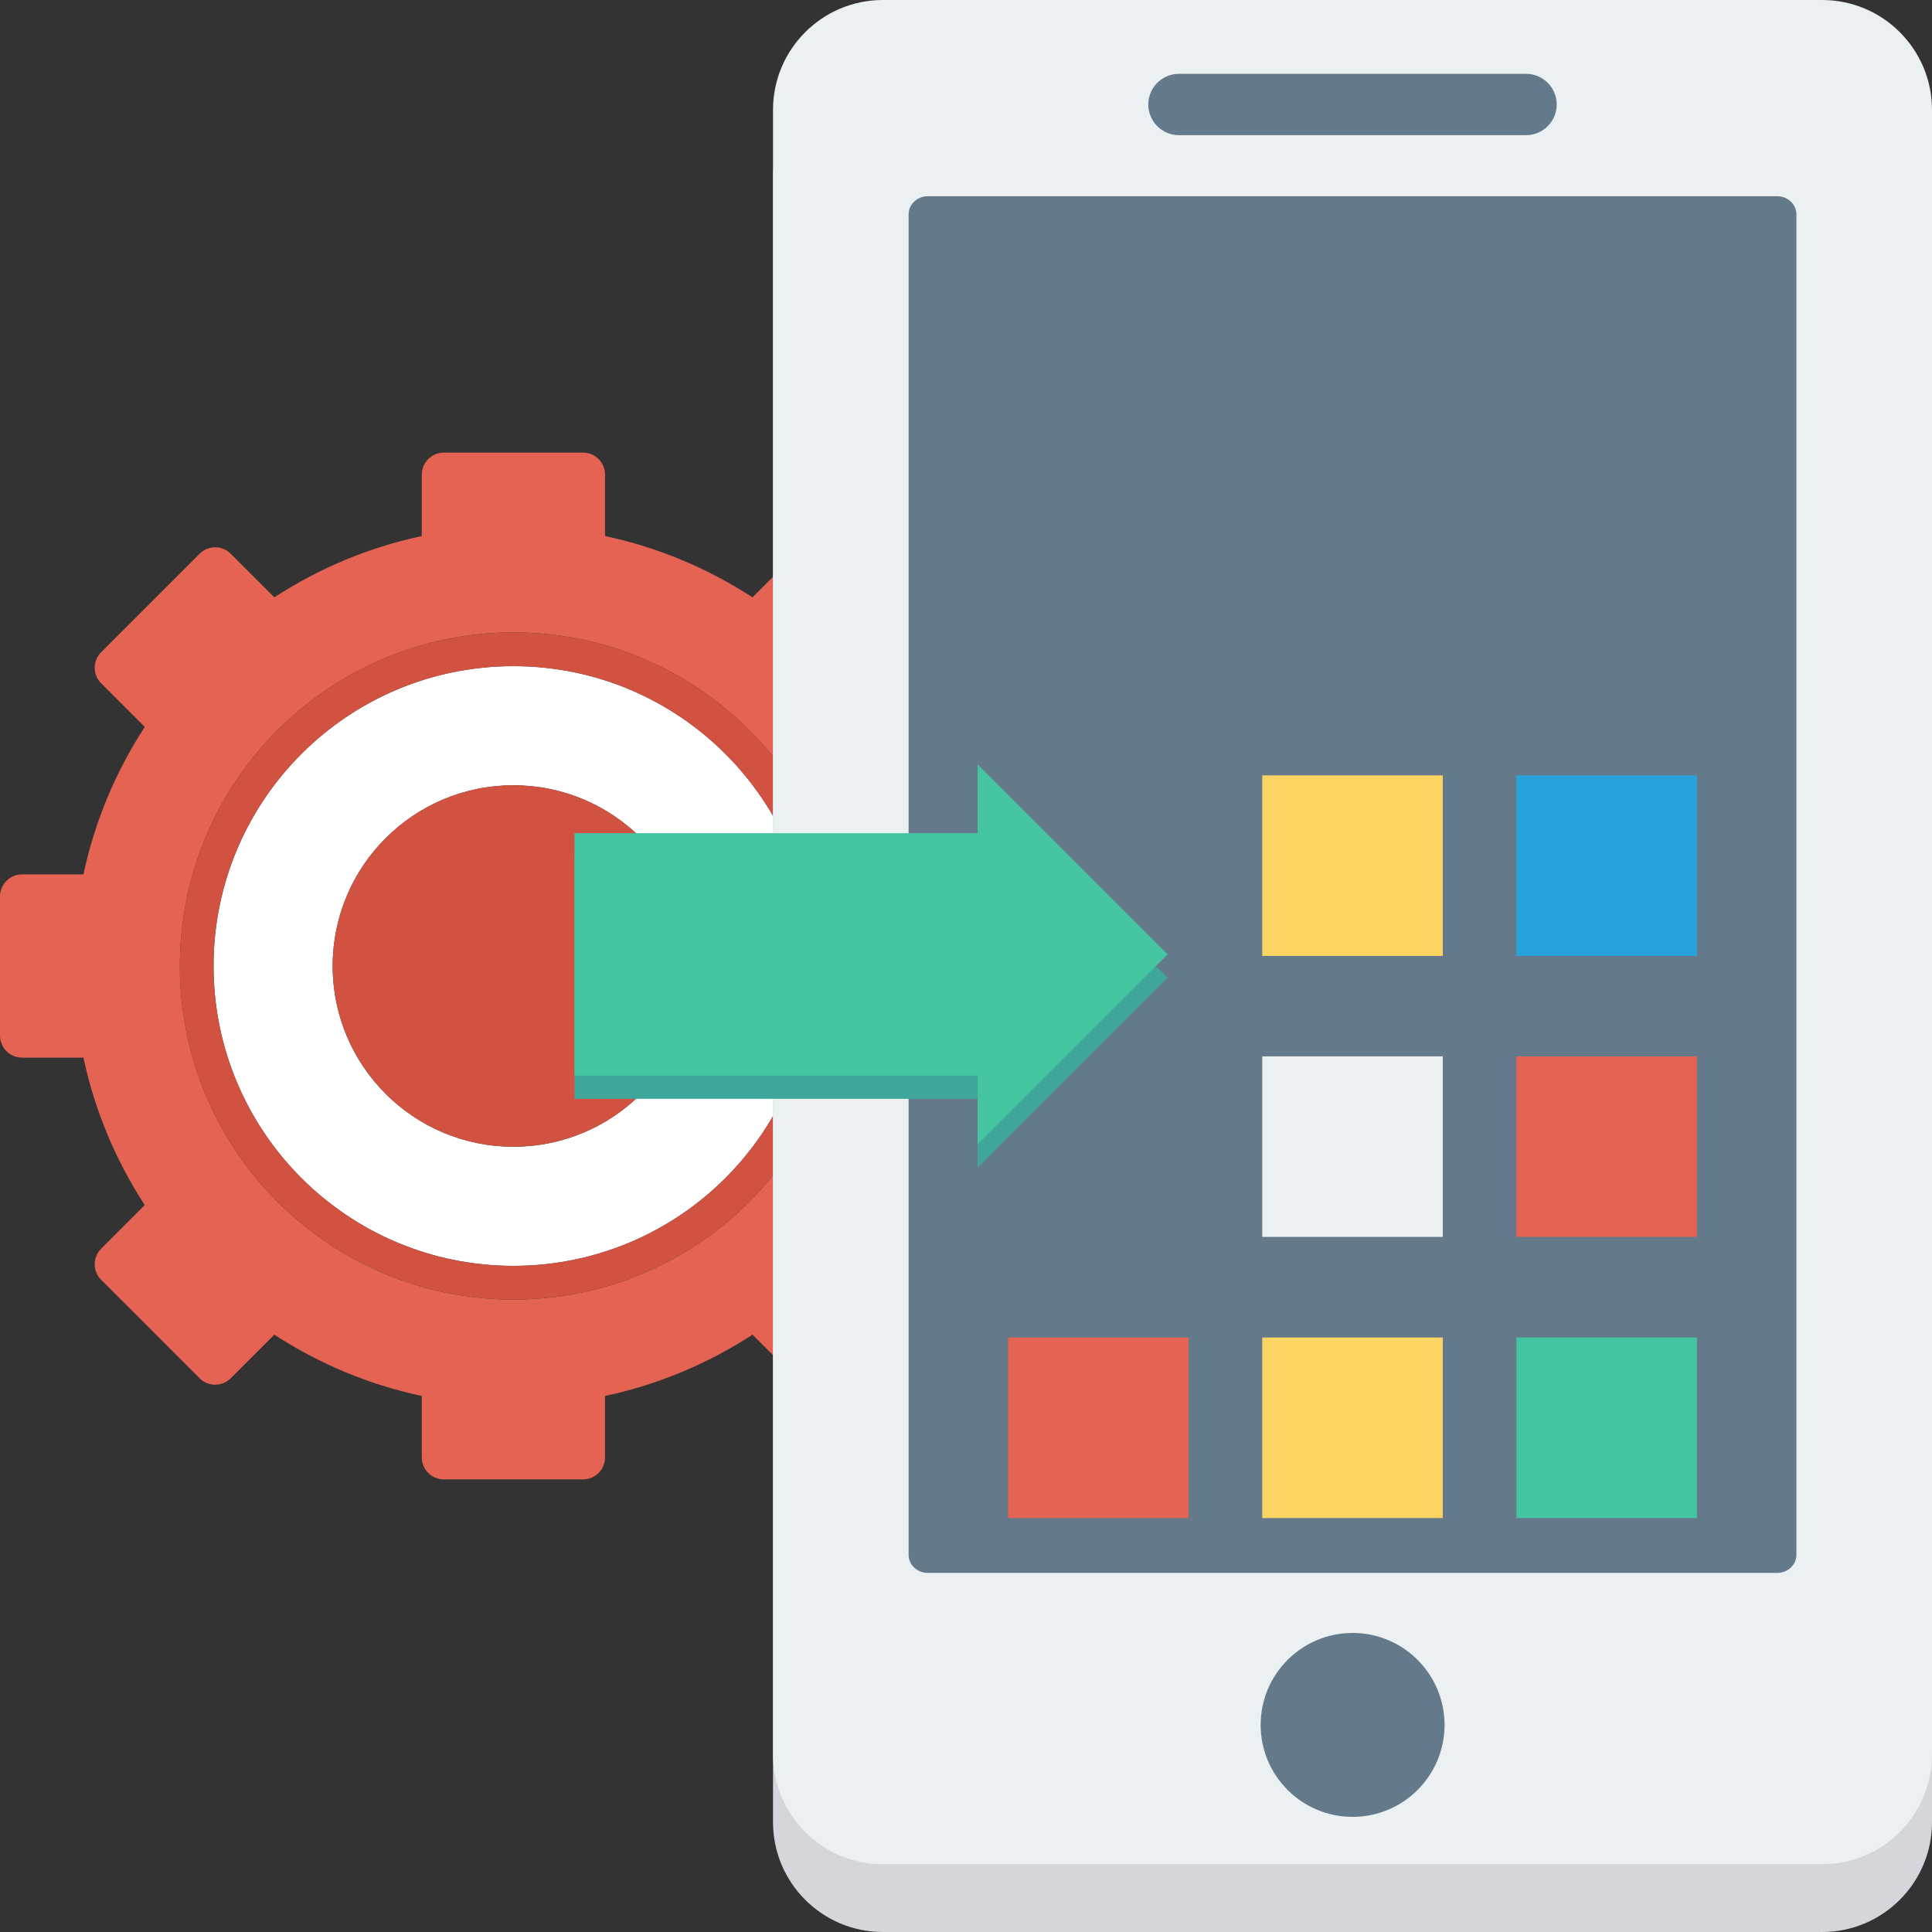 <?xml version="1.0" encoding="iso-8859-1"?>
<!-- Generator: Adobe Illustrator 19.0.0, SVG Export Plug-In . SVG Version: 6.00 Build 0)  -->
<svg version="1.1" id="Layer_1" xmlns="http://www.w3.org/2000/svg" xmlns:xlink="http://www.w3.org/1999/xlink" x="0px" y="0px"
	 viewBox="0 0 491.52 491.52" style="enable-background:new 0 0 491.52 491.52;" xml:space="preserve">
<rect x="0" y="0" width="491.52" height="491.52" fill="#333333" stroke="none"/>
<path style="fill:#FFFFFF;" d="M130.616,169.473c-42.132,0-76.287,34.154-76.287,76.287c0,42.133,34.155,76.288,76.287,76.288
	c42.133,0,76.288-34.154,76.288-76.288C206.904,203.627,172.749,169.473,130.616,169.473z M130.616,291.74
	c-25.394,0-45.98-20.586-45.98-45.98c0-25.394,20.587-45.979,45.98-45.979c25.393,0,45.98,20.586,45.98,45.979
	C176.597,271.155,156.009,291.74,130.616,291.74z"/>
<circle style="fill:#D15241;" cx="130.616" cy="245.76" r="45.978"/>
<path style="fill:#E56353;" d="M255.62,222.449h-15.621c-2.882-13.59-8.265-26.237-15.591-37.513l11.082-11.083
	c2.191-2.192,2.191-5.746,0-7.938l-25.029-25.029c-2.191-2.192-5.746-2.192-7.938,0l-11.082,11.084
	c-11.275-7.327-23.925-12.708-37.515-15.592v-15.621c0-3.1-2.513-5.613-5.611-5.613h-35.397c-3.1,0-5.613,2.513-5.613,5.613v15.621
	c-13.59,2.884-26.236,8.265-37.511,15.592l-11.085-11.084c-2.192-2.192-5.746-2.192-7.938,0l-25.028,25.029
	c-2.192,2.192-2.192,5.746,0,7.938l11.083,11.083c-7.328,11.275-12.707,23.923-15.591,37.513H5.612
	c-3.099,0-5.612,2.513-5.612,5.613v35.396c0,3.1,2.513,5.613,5.612,5.613h15.621c2.884,13.59,8.263,26.237,15.591,37.513
	l-11.083,11.083c-2.192,2.193-2.192,5.746,0,7.939l25.028,25.029c2.192,2.192,5.746,2.192,7.938,0l11.085-11.083
	c11.275,7.327,23.921,12.708,37.511,15.591v15.621c0,3.1,2.513,5.613,5.613,5.613h35.397c3.098,0,5.611-2.513,5.611-5.613v-15.621
	c13.59-2.883,26.239-8.264,37.515-15.591l11.082,11.083c2.192,2.192,5.747,2.192,7.938,0l25.029-25.029
	c2.191-2.192,2.191-5.745,0-7.939l-11.082-11.083c7.326-11.275,12.707-23.923,15.591-37.513h15.621c3.1,0,5.612-2.513,5.612-5.613
	v-35.396C261.232,224.962,258.72,222.449,255.62,222.449z M130.616,330.62c-46.868,0-84.86-37.994-84.86-84.86
	c0-46.868,37.993-84.86,84.86-84.86c46.867,0,84.86,37.993,84.86,84.86C215.476,292.627,177.483,330.62,130.616,330.62z"/>
<path style="fill:#D15241;" d="M130.616,160.9c-46.868,0-84.86,37.993-84.86,84.86c0,46.867,37.993,84.86,84.86,84.86
	c46.867,0,84.86-37.994,84.86-84.86C215.476,198.892,177.483,160.9,130.616,160.9z M130.616,322.047
	c-42.132,0-76.287-34.154-76.287-76.288c0-42.132,34.155-76.287,76.287-76.287c42.133,0,76.288,34.154,76.288,76.287
	C206.904,287.892,172.749,322.047,130.616,322.047z"/>
<path style="fill:#D5D6DB;" d="M224.622,17.246H463.56c15.443,0,27.96,12.519,27.96,27.959v418.355
	c0,15.442-12.517,27.959-27.96,27.959H224.622c-15.442,0-27.959-12.518-27.959-27.959V45.206
	C196.662,29.765,209.18,17.246,224.622,17.246z"/>
<path style="fill:#EBF0F3;" d="M224.622,0H463.56c15.443,0,27.96,12.518,27.96,27.959v418.356c0,15.441-12.517,27.959-27.96,27.959
	H224.622c-15.442,0-27.959-12.519-27.959-27.959V27.959C196.662,12.518,209.18,0,224.622,0z"/>
<g>
	<path style="fill:#64798A;" d="M231.158,395.561V54.53c0-2.542,2.183-4.602,4.877-4.602h216.112c2.694,0,4.877,2.061,4.877,4.602
		v341.031c0,2.543-2.183,4.603-4.877,4.603H236.035C233.341,400.164,231.158,398.104,231.158,395.561z"/>
	<circle style="fill:#64798A;" cx="344.115" cy="438.835" r="23.393"/>
	<path style="fill:#64798A;" d="M299.944,18.782h88.295c4.308,0,7.803,3.493,7.803,7.804c0,4.309-3.494,7.804-7.803,7.804h-88.295
		c-4.31,0-7.804-3.494-7.804-7.804C292.141,22.276,295.634,18.782,299.944,18.782z"/>
</g>
<polygon style="fill:#3EA69B;" points="297.059,248.718 248.718,200.376 248.718,217.888 146.145,217.888 146.145,279.547 
	248.718,279.547 248.718,297.06 "/>
<polygon style="fill:#44C4A1;" points="297.059,242.802 248.718,194.46 248.718,211.972 146.145,211.972 146.145,273.631 
	248.718,273.631 248.718,291.144 "/>
<rect x="256.461" y="340.275" style="fill:#E56353;" width="45.932" height="45.932"/>
<rect x="321.126" y="340.275" style="fill:#FCD462;" width="45.932" height="45.932"/>
<rect x="385.792" y="340.275" style="fill:#44C4A1;" width="45.932" height="45.932"/>
<rect x="321.126" y="268.749" style="fill:#EBF0F3;" width="45.932" height="45.932"/>
<rect x="385.792" y="268.749" style="fill:#E56353;" width="45.932" height="45.932"/>
<rect x="321.126" y="197.268" style="fill:#FCD462;" width="45.932" height="45.932"/>
<rect x="385.792" y="197.268" style="fill:#27A2DB;" width="45.932" height="45.932"/>
<g>
</g>
<g>
</g>
<g>
</g>
<g>
</g>
<g>
</g>
<g>
</g>
<g>
</g>
<g>
</g>
<g>
</g>
<g>
</g>
<g>
</g>
<g>
</g>
<g>
</g>
<g>
</g>
<g>
</g>
</svg>
